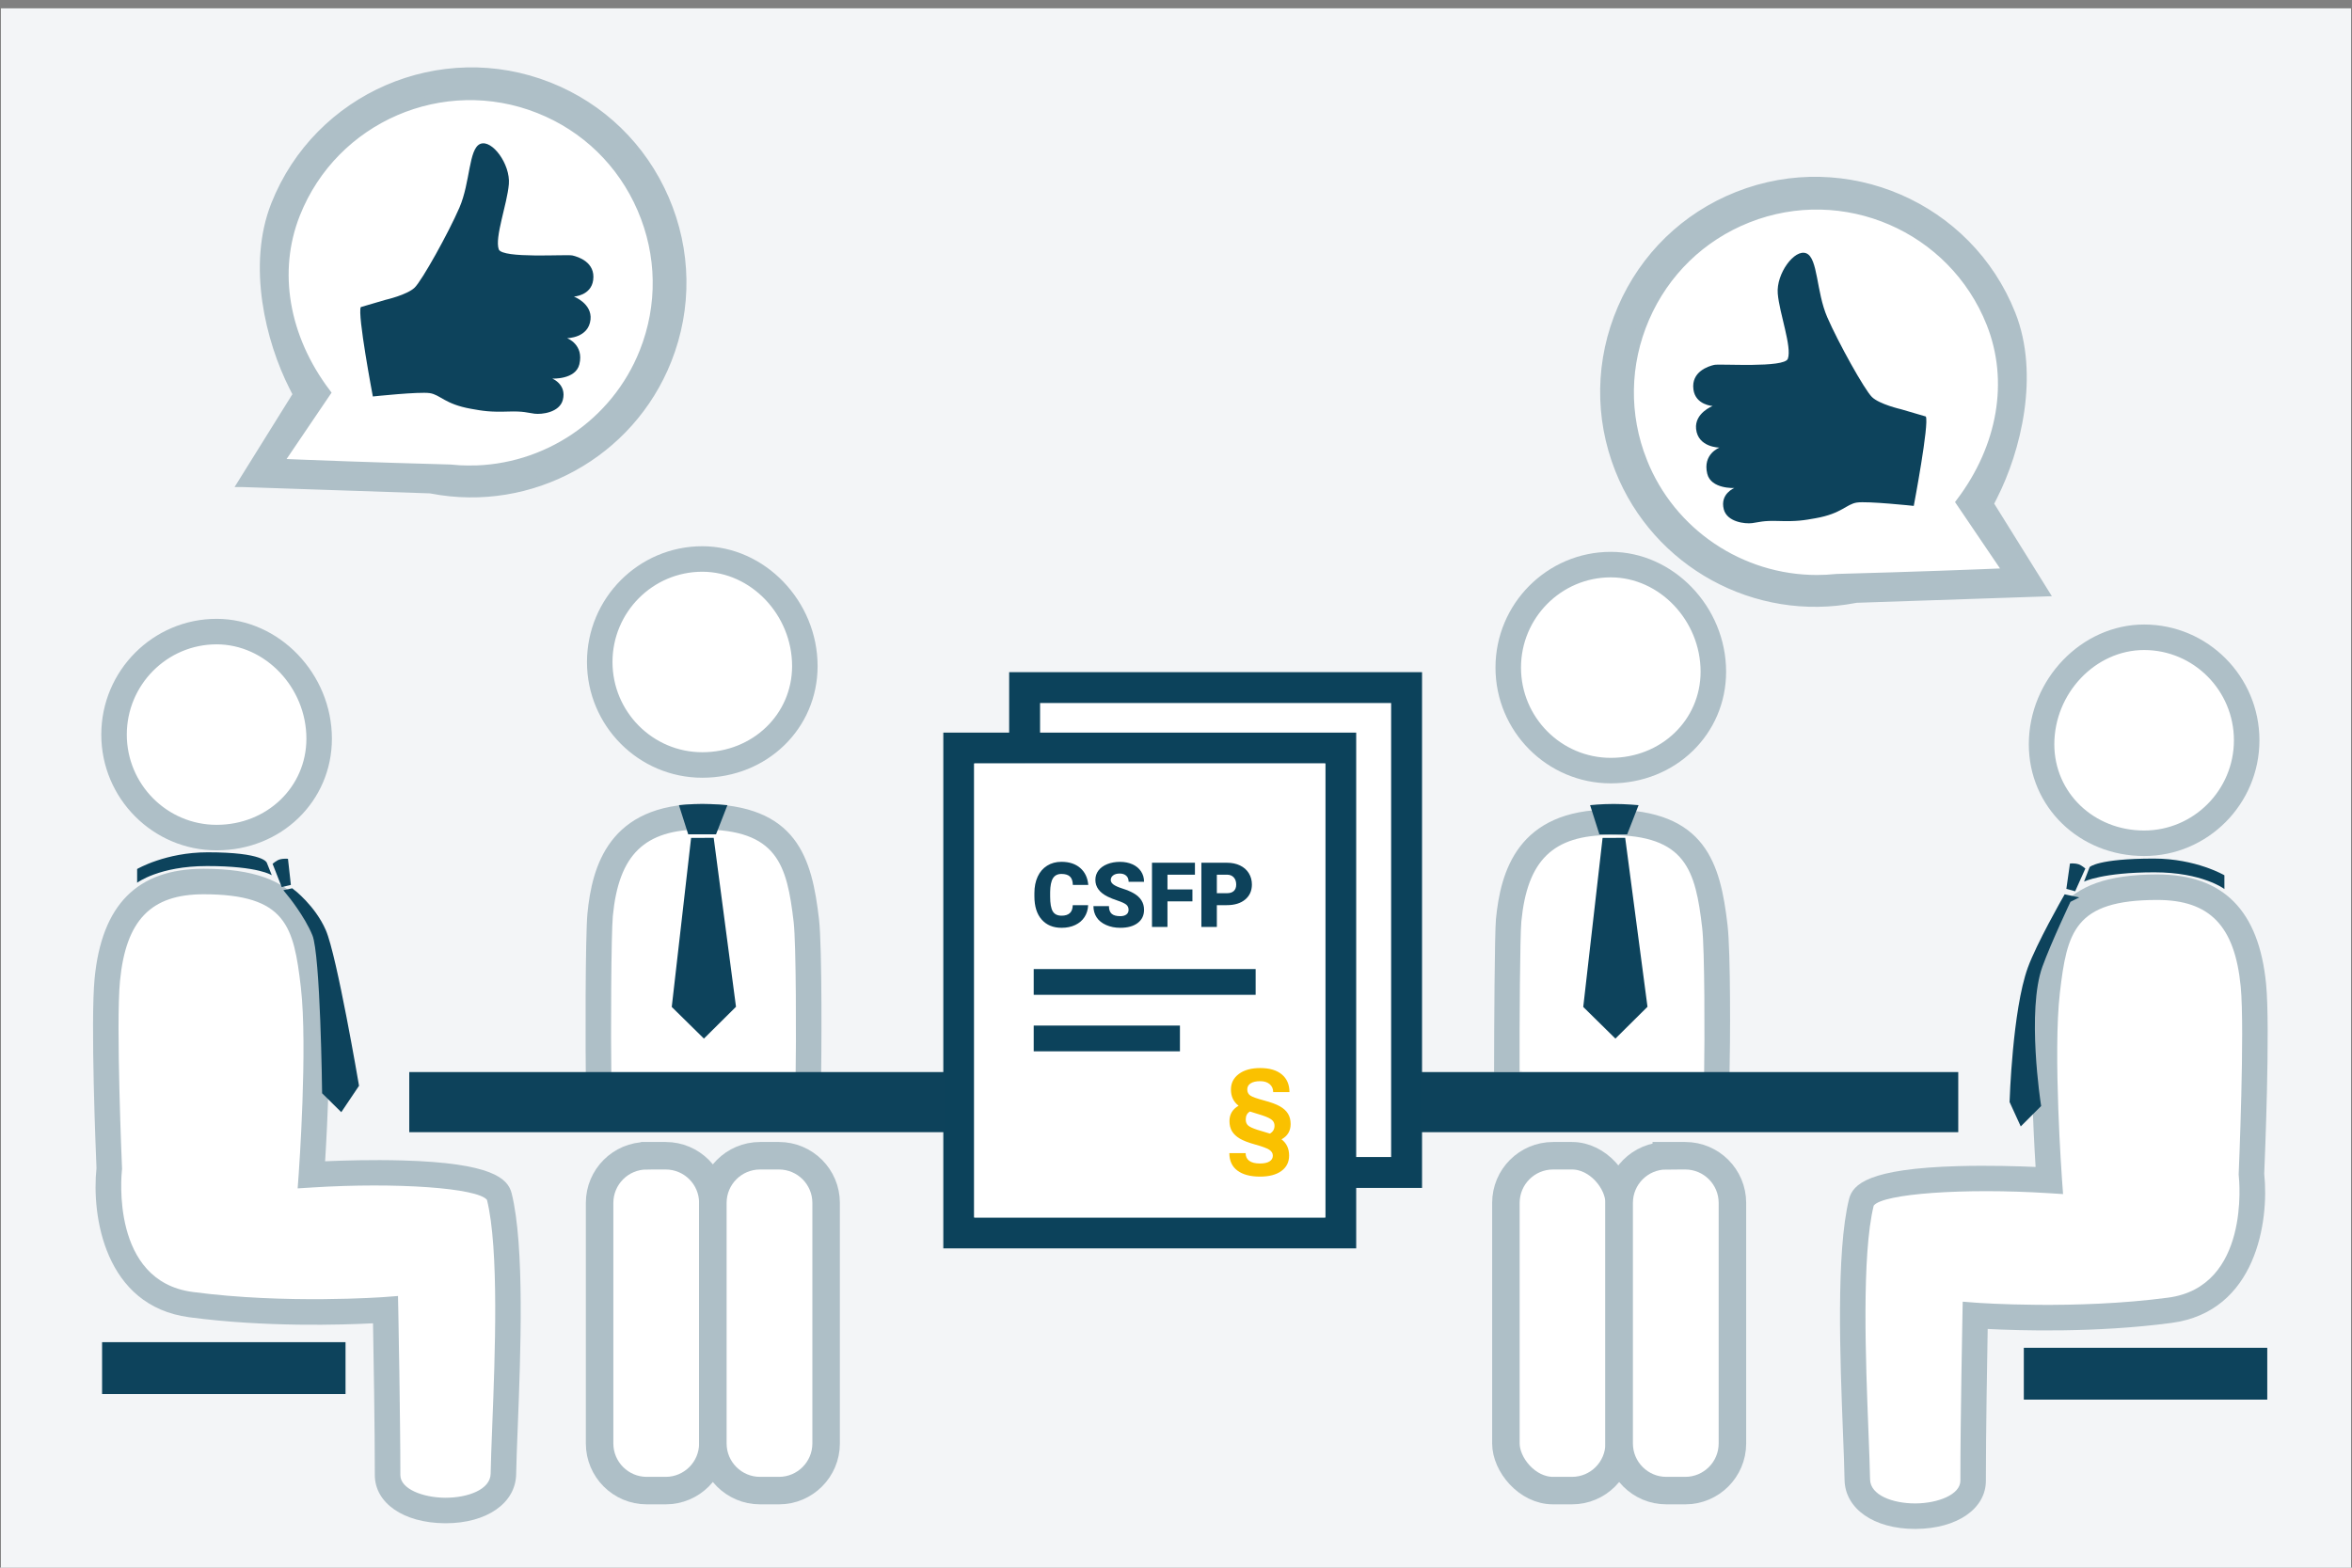 <?xml version="1.0" encoding="UTF-8"?>
<svg id="Ebene_2" data-name="Ebene 2" xmlns="http://www.w3.org/2000/svg" xmlns:xlink="http://www.w3.org/1999/xlink" viewBox="0 0 1920 1280">
  <rect x="0" y="0" width="1920" height="1280" fill="#808080" stroke="none"/>
  <defs>
    <style>
      .cls-1 {
        fill: none;
      }

      .cls-2 {
        stroke-width: 22.455px;
      }

      .cls-2, .cls-3, .cls-4, .cls-5 {
        fill: #fff;
      }

      .cls-2, .cls-4, .cls-5, .cls-6, .cls-7, .cls-8 {
        stroke-miterlimit: 10;
      }

      .cls-2, .cls-8 {
        stroke: #aebfc7;
      }

      .cls-9, .cls-6, .cls-7 {
        fill: #0d435c;
      }

      .cls-10 {
        clip-path: url(#clippath-1);
      }

      .cls-11, .cls-8 {
        fill: #aebfc7;
      }

      .cls-12 {
        fill: #f3f5f7;
      }

      .cls-13 {
        fill: #0c425b;
      }

      .cls-14 {
        fill: #0d425b;
      }

      .cls-15 {
        fill: #fac100;
      }

      .cls-4 {
        stroke-width: 7.317px;
      }

      .cls-4, .cls-5 {
        stroke: #fff;
      }

      .cls-5 {
        stroke-width: 7px;
      }

      .cls-6 {
        stroke-width: 15.773px;
      }

      .cls-6, .cls-7 {
        stroke: #0d435c;
      }

      .cls-7 {
        stroke-width: 6.378px;
      }

      .cls-8 {
        stroke-width: 7.176px;
      }

      .cls-16 {
        clip-path: url(#clippath);
      }
    </style>
    <clipPath id="clippath">
      <rect class="cls-1" x="1218.083" y="932.427" width="207.363" height="295.86"/>
    </clipPath>
    <clipPath id="clippath-1">
      <rect class="cls-1" x="478.248" y="932.427" width="207.363" height="295.86"/>
    </clipPath>
  </defs>
  <rect class="cls-12" x=".751" y="6.795" width="1918.497" height="1276.447"/>
  <rect class="cls-3" x="836.882" y="560.968" width="311.828" height="399.725"/>
  <circle class="cls-3" cx="1314.937" cy="545.089" r="82.306"/>
  <path class="cls-5" d="M1242.39,874.134c-.131-37.565.321-111.448,1.425-122.83,4.864-50.134,25.891-70.586,72.583-70.586,61.747,0,69.539,28.596,75.037,75.691,2.067,17.736,2.108,90.752,1.579,120.08l-150.624-2.356Z"/>
  <path class="cls-4" d="M499.06,879.96c-.137-39.268-4.289-122.432-3.135-134.33,5.084-52.406,27.064-73.785,75.872-73.785,64.546,0,72.69,29.892,78.438,79.122,2.161,18.539,2.204,94.865,1.651,125.522l-152.826,3.471Z"/>
  <path class="cls-3" d="M1647.732,473.051l-33.883-66.284c16.065-24.492,25.409-53.738,25.409-85.156,0-86.229-70.321-156.131-157.067-156.131s-157.067,69.902-157.067,156.131,70.321,156.131,157.067,156.131c13.222,0,26.058-1.632,38.326-4.69h127.215Z"/>
  <path class="cls-3" d="M220.591,382.008l33.883-66.284c-16.065-24.492-25.409-53.738-25.409-85.156,0-86.229,70.321-156.131,157.067-156.131,86.746,0,157.067,69.902,157.067,156.131s-70.321,156.131-157.067,156.131c-13.222,0-26.058-1.632-38.326-4.69h-127.215Z"/>
  <circle class="cls-3" cx="176.814" cy="599.782" r="82.306"/>
  <circle class="cls-3" cx="574.564" cy="542.475" r="82.306"/>
  <circle class="cls-3" cx="1750.979" cy="604.42" r="82.306"/>
  <g>
    <path class="cls-3" d="M1561.508,1235.423c-19.311,0-40.22-7.179-40.498-22.94-.175-10.069-.694-23.37-1.296-38.771l-.029-.742c-2.304-58.839-5.786-147.733,4.443-189.247l.149-.605.379-.496c9.596-12.577,81.628-13.214,95.971-13.214,17.174,0,34.704.558,52.106,1.657l8.716.551-.635-8.711c-.076-1.055-7.59-105.962-1.755-156.006,5.953-51.021,12.778-79.894,83.76-79.99h.19c22.994,0,39.86,5.896,51.562,18.025,11.592,12.017,18.464,30.6,21.009,56.809,3.433,35.351-1.455,151.275-1.664,156.192l-.027.636.064.584c.433,3.89,9.765,95.395-61.317,104.873-30.185,4.024-64.398,6.064-101.691,6.064-34.446,0-58.615-1.798-58.844-1.816l-8.024-.612-.159,8.058c-.017.813-1.722,87.819-1.718,137.784,0,14.004-20.607,21.744-39.997,21.918h-.694Z"/>
    <path class="cls-3" d="M1763.01,729.909c43.866,0,64.678,21.58,69.584,72.123,3.474,35.77-1.625,154.615-1.677,155.811l-.035.83.09.812c.419,3.772,9.429,92.48-58.733,101.569-35.634,4.75-72.158,6.038-101.293,6.038-34.165,0-58.164-1.772-58.609-1.807l-11.199-.854-.221,11.23c-.018.872-1.722,87.597-1.719,137.844,0,11.639-18.825,18.755-37.024,18.918h-.667c-18.573,0-37.266-6.809-37.498-19.993-.179-10.263-.713-23.847-1.327-39.577-2.298-58.694-5.77-147.306,4.359-188.413,5.678-7.442,44.866-12.033,93.586-12.033,16.521,0,34.14.528,51.917,1.652l12.148.768-.885-12.14c-.077-1.048-7.595-105.463-1.768-155.44,5.922-50.755,12.206-77.245,80.784-77.338h.187M1763.01,723.909h-.187c-34.754.047-55.873,6.775-68.486,21.815-12.01,14.322-15.259,35.123-18.258,60.827-5.911,50.699,1.666,155.521,1.744,156.574l.385,5.279-5.285-.334c-17.465-1.104-35.059-1.664-52.296-1.664-24.562,0-46.581,1.131-63.678,3.272-25.667,3.214-32.014,7.632-34.677,11.122l-.757.992-.299,1.212c-10.33,41.922-6.839,131.063-4.53,190.049l.029.732c.602,15.402,1.121,28.703,1.296,38.749.149,8.428,5.578,15.62,15.287,20.251,7.621,3.635,17.639,5.637,28.21,5.637h.694l.027-0c21.354-.191,42.971-8.811,42.971-24.918-.004-49.802,1.7-136.898,1.717-137.718l.096-4.891,4.869.371c.204.016,24.31,1.825,59.065,1.825,37.424,0,71.77-2.049,102.085-6.091,30.601-4.081,51.382-23.863,60.096-57.209,6.456-24.706,4.097-48.354,3.807-50.969l-.039-.355.016-.375c.211-4.911,5.128-120.864,1.654-156.641-5.205-53.628-28.507-77.543-75.556-77.543h0Z"/>
  </g>
  <g>
    <path class="cls-3" d="M369.758,1231.522c-19.417-.174-40.024-7.914-40.024-21.918.004-49.965-1.701-136.971-1.718-137.78l-.159-8.062-8.033.613c-.22.018-24.389,1.815-58.835,1.815-37.293,0-71.507-2.04-101.691-6.064-29.295-3.906-49.209-22.923-57.59-54.993-6.321-24.188-4.012-47.322-3.728-49.881l.064-.583-.025-.601c-.211-4.952-5.099-120.877-1.666-156.228,2.545-26.209,9.417-44.792,21.009-56.809,11.701-12.129,28.567-18.025,51.562-18.025h.187c70.985.097,77.811,28.969,83.764,79.99,5.896,50.566-1.678,154.96-1.755,156.009l-.635,8.708,8.716-.551c17.402-1.1,34.933-1.657,52.106-1.657,14.343,0,86.375.637,95.971,13.214l.379.496.149.605c10.229,41.514,6.747,130.408,4.443,189.23l-.029.759c-.602,15.4-1.121,28.701-1.296,38.77-.278,15.763-21.188,22.941-40.498,22.941h-.667Z"/>
    <path class="cls-3" d="M169.109,726.008c68.578.093,74.862,26.583,80.784,77.338,5.827,49.976-1.691,154.392-1.768,155.44l-.885,12.14,12.148-.768c17.782-1.124,35.393-1.652,51.917-1.652,48.714,0,87.907,4.591,93.586,12.033,10.129,41.107,6.657,129.719,4.359,188.413-.614,15.729-1.148,29.314-1.327,39.577-.232,13.184-18.925,19.993-37.498,19.993h-.667c-18.199-.163-37.024-7.279-37.024-18.918.004-50.247-1.7-136.972-1.719-137.844l-.221-11.23-11.199.854c-.444.036-24.438,1.807-58.609,1.807-29.133,0-65.663-1.288-101.293-6.038-68.161-9.089-59.151-97.797-58.732-101.569l.09-.812-.035-.83c-.051-1.196-5.15-120.041-1.677-155.811,4.905-50.543,25.718-72.123,69.584-72.123h.187M169.117,720.008h-.195c-47.049,0-70.351,23.915-75.556,77.544-3.466,35.69,1.443,151.715,1.654,156.637l.016.38-.04.358c-.29,2.611-2.649,26.258,3.807,50.966,8.714,33.346,29.495,53.128,60.096,57.209,30.315,4.041,64.662,6.091,102.086,6.091,34.751,0,58.86-1.808,59.088-1.826l4.845-.369.096,4.883c.017.831,1.721,87.356,1.717,137.725,0,16.107,21.617,24.727,42.971,24.918l.027 0h.694c10.57,0,20.589-2.002,28.21-5.637,9.71-4.631,15.139-11.823,15.287-20.25.175-10.047.695-23.348,1.296-38.75l.027-.699c2.311-59.019,5.802-148.16-4.528-190.082l-.299-1.212-.757-.992c-2.663-3.49-9.011-7.907-34.679-11.121-17.098-2.141-39.117-3.272-63.676-3.272-17.237,0-34.832.56-52.296,1.664l-5.285.334.385-5.282c.077-1.051,7.65-105.913,1.743-156.571-1.647-14.12-3.164-24.781-5.629-34.294-2.935-11.328-6.949-19.76-12.63-26.534-12.612-15.04-33.732-21.768-68.477-21.815h0Z"/>
  </g>
  <g>
    <polygon class="cls-1" points="849.034 598.153 1107.099 598.153 1107.099 944.707 1135.62 944.707 1135.62 574.02 849.034 574.02 849.034 598.153"/>
    <path class="cls-13" d="M1160.851,548.789h-337.047v49.364h-53.752v421.15h337.047v-49.364h53.752v-421.15ZM1081.868,994.071h-286.586v-370.688h286.586v370.688ZM1135.62,944.707h-28.521v-346.555h-258.064v-24.133h286.586v370.688Z"/>
  </g>
  <rect class="cls-3" x="795.282" y="623.384" width="286.586" height="370.688"/>
  <path class="cls-11" d="M362.928,1243.71c-33.528-.294-56.945-16.482-56.945-39.37.004-38.594-1.027-99.318-1.474-123.891-24.926,1.305-87.995,3.334-150.121-4.948-69.175-9.224-79.722-83.169-75.621-121.736-.48-11.3-4.964-119.542-1.535-154.893,5.846-60.247,34.941-89.531,88.96-89.531h.208c82.507.113,93.434,39.13,99.863,94.243,4.824,41.342.943,115.718-.861,144.583,13.91-.608,38.246-1.373,63.266-.672,73.035,2.051,85.978,14.72,89.004,26.841,10.762,43.035,7.277,132.053,4.973,190.959-.601,15.303-1.119,28.519-1.289,38.358-.416,23.671-24.019,40.066-57.52,40.066-.301,0-.604-.004-.909-.007ZM254.892,969.558l-11.909.753.868-11.904c.073-1.027,7.447-103.409,1.732-152.412-5.807-49.767-11.968-75.74-79.209-75.831h-.183c-43.011,0-63.418,21.16-68.228,70.72-3.406,35.073,1.592,151.602,1.644,152.774l.034.814-.09.796c-.409,3.698-9.245,90.681,57.59,99.59,75.91,10.12,155.978,4.213,156.784,4.148l10.982-.837.217,11.013c.016.853,1.687,85.889,1.683,135.157,0,11.413,18.458,18.39,36.303,18.55h.654c18.211,0,36.541-6.676,36.769-19.604.176-10.063.697-23.383,1.3-38.804,2.255-57.552,5.658-144.438-4.274-184.744-7.456-9.772-73.832-14.53-142.668-10.179Z"/>
  <path class="cls-11" d="M1411.844,877.65c.638-25.364,1.013-99.919-1.628-122.539-5.785-49.589-17.461-94.101-95.718-94.101-75.864,0-89.587,51.02-93.312,89.401-1.067,11.006-1.511,90.467-1.536,124.887l20.841-.048c-.131-37.565.321-111.448,1.425-122.83,4.864-50.134,25.891-70.586,72.583-70.586,61.747,0,69.539,28.596,75.037,75.691,2.067,17.736,2.108,90.752,1.579,120.08l20.729.045Z"/>
  <path class="cls-11" d="M1314.936,639.597c-51.904,0-94.128-42.397-94.128-94.508s42.224-94.51,94.128-94.51c51.023,0,94.13,44.804,94.13,97.839,0,51.127-41.346,91.179-94.13,91.179ZM1314.936,471.403c-40.421,0-73.303,33.056-73.303,73.685s32.882,73.685,73.303,73.685c41.108,0,73.305-30.905,73.305-70.356,0-41.748-33.567-77.014-73.305-77.014Z"/>
  <path class="cls-11" d="M669.822,900.785h-191.158l-.231-10.174c-.715-31.403-.635-126.724,1.115-144.786,3.725-38.381,17.449-89.402,93.312-89.402,78.257,0,89.933,44.514,95.718,94.103,2.641,22.621,2.137,114.746,1.499,140.108l-.255,10.151ZM499.06,879.96h150.416c.529-29.327.488-109.284-1.579-127.021-5.498-47.095-13.29-75.691-75.037-75.691-46.692,0-67.719,20.452-72.583,70.587-1.38,14.225-1.743,98.131-1.217,132.125Z"/>
  <path class="cls-11" d="M573.299,635.013c-51.905,0-94.13-42.398-94.13-94.51s42.224-94.508,94.13-94.508c51.023,0,94.128,44.804,94.128,97.837,0,51.129-41.346,91.181-94.128,91.181ZM573.299,466.819c-40.423,0-73.305,33.056-73.305,73.684s32.883,73.685,73.305,73.685c41.106,0,73.304-30.905,73.304-70.356,0-41.748-33.567-77.013-73.304-77.013Z"/>
  <path class="cls-11" d="M1750.305,698.929h-.004c-52.784,0-94.126-40.052-94.126-91.181,0-53.033,43.107-97.837,94.126-97.837,51.904,0,94.13,42.398,94.13,94.51s-42.226,94.508-94.126,94.508ZM1750.305,530.736c-39.738,0-73.305,35.267-73.305,77.013,0,39.453,32.198,70.356,73.302,70.356,40.421,0,73.305-33.056,73.305-73.684s-32.884-73.685-73.302-73.685Z"/>
  <path class="cls-11" d="M1563.279,1248.355c-33.499,0-57.102-16.395-57.52-40.066-.169-9.839-.688-23.055-1.287-38.358-2.305-58.906-5.791-147.925,4.971-190.959,3.026-12.121,15.972-24.79,89.004-26.841,25.021-.701,49.356.065,63.266.672-1.804-28.865-5.683-103.24-.861-144.585,6.429-55.111,17.357-94.128,99.865-94.241h.206c54.019,0,83.113,29.284,88.96,89.53,3.431,35.351-1.052,143.595-1.535,154.895,4.102,38.567-6.447,112.513-75.62,121.736-62.128,8.282-125.196,6.253-150.123,4.948-.446,24.573-1.477,85.297-1.474,123.891,0,22.888-23.417,39.076-56.945,39.37-.305.004-.606.007-.909.007ZM1529.556,984.375c-9.932,40.306-6.527,127.192-4.274,184.742.602,15.423,1.126,28.743,1.302,38.806.228,12.927,18.557,19.604,36.767,19.604h.654c17.845-.16,36.303-7.137,36.303-18.55-.004-49.268,1.667-134.303,1.685-135.159l.217-11.011,10.981.837c.807.065,80.874,5.972,156.786-4.148,66.833-8.912,57.999-95.892,57.588-99.59l-.088-.796.034-.814c.05-1.172,5.05-117.703,1.644-152.776-4.81-49.559-25.217-70.718-68.228-70.718h-.183c-67.242.091-73.404,26.065-79.211,75.831-5.713,49.003,1.658,151.385,1.734,152.412l.868,11.904-11.911-.753c-68.834-4.351-135.212.407-142.668,10.179Z"/>
  <path class="cls-11" d="M82.686,599.783c0-52.111,42.224-94.51,94.13-94.51,51.02,0,94.124,44.804,94.124,97.837,0,51.129-41.342,91.181-94.124,91.181h-.004c-51.902,0-94.126-42.397-94.126-94.508ZM103.511,599.783c0,40.627,32.883,73.684,73.305,73.684,41.102,0,73.302-30.903,73.302-70.356,0-41.746-33.569-77.013-73.305-77.013-40.419,0-73.302,33.056-73.302,73.685Z"/>
  <path class="cls-8" d="M197.947,394.082l153.487,5.178.984.189c80.994,15.556,161.836-28.822,192.213-105.459,16.907-42.64,16.164-89.377-2.087-131.6-18.25-42.224-51.785-74.787-94.419-91.683-88.167-34.956-188.33,8.349-223.281,96.511-19.622,49.494-4.349,110.863,14.692,148.379l3.273,6.448-44.863,72.038ZM383.466,383.704c-5.32,0-10.674-.278-16.049-.846-66.592-1.796-116.521-3.799-117.018-3.817l-23.036-.929,38.907-57.419c-34.084-45.151-43.415-99.092-24.816-146.018,31.06-78.331,120.055-116.814,198.407-85.748,37.896,15.022,67.697,43.951,83.91,81.46,16.213,37.511,16.868,79.041,1.846,116.937-23.177,58.487-80.148,96.38-142.151,96.38Z"/>
  <rect class="cls-9" x="83.337" y="1095.868" width="198.727" height="42.323"/>
  <rect class="cls-9" x="1652.099" y="1100.453" width="198.726" height="42.321"/>
  <g class="cls-16">
    <rect class="cls-2" x="1229.309" y="943.653" width="92.457" height="273.408" rx="38.494" ry="38.494"/>
    <path class="cls-2" d="M1360.258,943.653h15.47c21.245,0,38.494,17.249,38.494,38.494v196.422c0,21.244-17.248,38.492-38.492,38.492h-15.471c-21.245,0-38.494-17.248-38.494-38.494v-196.42c0-21.245,17.248-38.494,38.494-38.494Z"/>
  </g>
  <g class="cls-10">
    <path class="cls-2" d="M527.968,943.653h15.468c21.245,0,38.494,17.248,38.494,38.494v196.422c0,21.244-17.248,38.492-38.492,38.492h-15.47c-21.245,0-38.494-17.248-38.494-38.494v-196.42c0-21.245,17.248-38.494,38.494-38.494Z"/>
    <path class="cls-2" d="M620.423,943.653h15.468c21.245,0,38.494,17.248,38.494,38.494v196.422c0,21.244-17.248,38.492-38.492,38.492h-15.471c-21.244,0-38.492-17.248-38.492-38.492v-196.422c0-21.245,17.248-38.494,38.494-38.494Z"/>
  </g>
  <polygon class="cls-14" points="770.813 875.326 334.092 875.326 334.092 924.41 416.881 924.41 770.813 924.41 770.813 875.326"/>
  <polygon class="cls-14" points="1159.887 875.326 1159.887 924.41 1546.103 924.41 1598.576 924.41 1598.576 875.326 1159.887 875.326"/>
  <path class="cls-9" d="M554.237,657.41l7.57,23.812h22.711l9.292-23.812s-10.084-.991-20.439-.991c-10.279,0-19.134.991-19.134.991Z"/>
  <path class="cls-9" d="M1298.047,657.41l7.57,23.812h22.711l9.292-23.812s-10.084-.991-20.439-.991c-10.279,0-19.134.991-19.134.991Z"/>
  <polygon class="cls-6" points="571.2 692.004 556.643 819.238 574.605 836.918 592.485 819.182 575.703 691.994 571.2 692.004"/>
  <polygon class="cls-6" points="1315.274 692.004 1300.718 819.238 1318.68 836.918 1336.559 819.182 1319.777 691.994 1315.274 692.004"/>
  <path class="cls-9" d="M222.516,705.288l7.462,19.001,7.474-1.773-2.361-21.29s-3.454-.498-7.001.579c-2.334.709-5.574,3.483-5.574,3.483Z"/>
  <path class="cls-7" d="M237.083,728.849s14.455,17.576,20.983,33.81c6.778,16.858,8.051,128.634,8.051,128.634l11.981,11.807,11.632-17.288s-17.847-104.764-26.708-125.137c-8.296-19.074-25.219-31.979-25.219-31.979l-.72.154Z"/>
  <path class="cls-9" d="M111.944,720.758s17.883-13.634,57.117-13.634c42.285,0,52.839,7.545,52.839,7.545l-4.132-10.331s-2.394-8.437-48.263-8.437c-34.361,0-57.56,13.634-57.56,13.634v11.222Z"/>
  <path class="cls-9" d="M1702.335,709.143l-8.318,18.566-7.198-1.934,2.941-20.695s3.454-.498,7.001.579c2.334.709,5.574,3.483,5.574,3.483Z"/>
  <path class="cls-7" d="M1687.768,733.958s-16.277,34.262-23.515,54.28c-13.305,36.795-1.414,113.716-1.414,113.716l-12.259,12.259-6.898-15.081s2.297-73.925,14.693-108.016c7.108-19.548,28.673-57.313,28.673-57.313l.72.154Z"/>
  <path class="cls-9" d="M1815.833,725.868s-17.883-13.634-57.117-13.634c-42.285,0-57.469,7.601-57.469,7.601l4.587-11.892s6.569-6.931,52.438-6.931c34.361,0,57.56,13.634,57.56,13.634v11.222Z"/>
  <path class="cls-9" d="M314.762,244.8s17.666-4.037,23.75-9.995c6.083-5.959,27.49-44.458,36.495-65.199,9.005-20.741,7.519-48.209,17.053-52.11,9.534-3.901,24.682,16.566,23.327,32.858-1.355,16.292-11.687,43.384-8.25,53.207,2.709,7.744,55.383,3.957,60.118,5.017,4.736,1.06,18.969,5.537,16.969,20.123-1.746,12.732-15.709,13.435-15.709,13.435,0,0,14.903,5.716,13.543,18.756-1.587,15.212-19.131,15.217-19.131,15.217,0,0,13.947,5.154,10.02,21.346-3.068,12.648-22.124,11.643-22.124,11.643,0,0,11.918,4.753,8.631,17.4-2.703,10.399-17.364,12.005-23.07,11.287-5.706-.718-8.912-2.179-21.343-1.759-15.225.514-21.07-.555-30.532-2.238-21.462-3.817-25.014-11.478-33.659-12.798s-46.486,2.728-46.486,2.728c0,0-12.826-67.567-9.825-72.986l20.222-5.933Z"/>
  <path class="cls-8" d="M1623.811,411.391l3.273-6.448c19.041-37.516,34.314-98.886,14.692-148.379-34.951-88.162-135.114-131.467-223.281-96.511-42.635,16.897-76.169,49.46-94.419,91.683-18.25,42.224-18.994,88.961-2.087,131.6,30.377,76.638,111.219,121.016,192.213,105.459l.984-.189,153.487-5.178-44.863-72.038ZM1341.004,376.671c-15.022-37.896-14.368-79.426,1.846-116.937,16.213-37.508,46.014-66.438,83.91-81.46,78.352-31.066,167.347,7.417,198.407,85.748,18.598,46.926,9.268,100.867-24.816,146.018l38.907,57.419-23.036.929c-.497.018-50.426,2.021-117.018,3.817-5.375.568-10.729.846-16.049.846-62.003,0-118.974-37.893-142.151-96.38Z"/>
  <path class="cls-9" d="M1551.859,334.147s-17.666-4.037-23.75-9.995c-6.083-5.959-27.49-44.458-36.495-65.199-9.005-20.741-7.519-48.209-17.053-52.11-9.534-3.901-24.682,16.566-23.327,32.858,1.355,16.292,11.687,43.384,8.25,53.207-2.709,7.744-55.383,3.957-60.118,5.017-4.736,1.06-18.969,5.537-16.969,20.123,1.746,12.732,15.709,13.435,15.709,13.435,0,0-14.903,5.716-13.543,18.756,1.587,15.212,19.131,15.217,19.131,15.217,0,0-13.947,5.154-10.02,21.346,3.068,12.648,22.124,11.643,22.124,11.643,0,0-11.918,4.753-8.631,17.4,2.703,10.399,17.364,12.005,23.07,11.287,5.706-.718,8.912-2.179,21.343-1.759,15.225.514,21.07-.555,30.532-2.238,21.462-3.817,25.014-11.478,33.659-12.798,8.645-1.32,46.486,2.728,46.486,2.728,0,0,12.826-67.567,9.825-72.986l-20.222-5.933Z"/>
  <rect class="cls-13" x="843.847" y="791.228" width="181.163" height="21.026"/>
  <rect class="cls-13" x="843.847" y="837.367" width="119.366" height="21.025"/>
  <path class="cls-15" d="M1053.578,917.794c0,5.578-2.482,9.736-7.448,12.461,4.138,3.127,6.206,7.541,6.206,13.242,0,5.367-2.108,9.57-6.325,12.625-4.211,3.047-10.031,4.571-17.446,4.571-7.877,0-14.018-1.635-18.419-4.914-4.395-3.277-6.594-8.027-6.594-14.24l13.288-.046c0,2.732.978,4.834,2.943,6.292,1.964,1.466,4.887,2.195,8.783,2.195,3.435,0,6.036-.579,7.816-1.728,1.781-1.156,2.667-2.7,2.667-4.638,0-2.004-.985-3.632-2.968-4.893-1.971-1.261-5.761-2.667-11.35-4.211-5.597-1.55-9.813-3.166-12.652-4.854-2.831-1.688-4.946-3.678-6.345-5.977-1.392-2.299-2.089-5.071-2.089-8.322,0-5.518,2.483-9.701,7.449-12.553-4.171-3.159-6.253-7.574-6.253-13.242,0-5.242,2.154-9.472,6.463-12.69,4.303-3.219,10.122-4.828,17.446-4.828,7.574,0,13.439,1.734,17.61,5.196,4.172,3.462,6.253,8.276,6.253,14.438h-13.288c0-2.667-.946-4.822-2.825-6.457-1.892-1.642-4.474-2.463-7.751-2.463-3.369,0-5.977.598-7.817,1.793-1.839,1.195-2.758,2.837-2.758,4.92,0,2.239.854,3.921,2.548,5.057,1.709,1.136,5.393,2.45,11.061,3.954,5.669,1.504,9.998,3.094,12.993,4.782,2.982,1.687,5.202,3.697,6.641,6.049,1.438,2.338,2.16,5.17,2.16,8.48ZM1020.381,907.54c-2.299,1.289-3.449,3.449-3.449,6.484,0,2.115.637,3.751,1.912,4.893,1.267,1.156,3.803,2.338,7.606,3.566l10.208,3.081c2.515-1.439,3.771-3.587,3.771-6.438,0-1.898-.697-3.454-2.089-4.663-1.399-1.215-3.902-2.43-7.522-3.659l-10.437-3.265Z"/>
  <g>
    <rect class="cls-1" x="841.924" y="701.539" width="322.644" height="156.358"/>
    <path class="cls-14" d="M888.283,739.081c-.168,3.647-1.151,6.869-2.951,9.664-1.8,2.796-4.325,4.961-7.576,6.496-3.252,1.536-6.965,2.304-11.14,2.304-6.887,0-12.31-2.243-16.269-6.73-3.959-4.486-5.938-10.821-5.938-19.004v-2.591c0-5.135.894-9.628,2.682-13.479,1.787-3.852,4.36-6.826,7.72-8.926s7.247-3.149,11.662-3.149c6.357,0,11.469,1.674,15.332,5.021,3.863,3.348,6.059,7.961,6.587,13.839h-12.598c-.096-3.19-.899-5.482-2.411-6.874s-3.815-2.088-6.91-2.088c-3.144,0-5.447,1.176-6.911,3.527s-2.231,6.107-2.303,11.266v3.707c0,5.592.701,9.587,2.105,11.985,1.403,2.399,3.82,3.6,7.252,3.6,2.903,0,5.123-.684,6.658-2.052,1.536-1.368,2.352-3.539,2.448-6.515h12.561Z"/>
    <path class="cls-14" d="M921.288,742.896c0-1.848-.654-3.287-1.962-4.319-1.308-1.031-3.605-2.1-6.893-3.203s-5.975-2.172-8.062-3.203c-6.791-3.335-10.187-7.919-10.187-13.749,0-2.903.847-5.465,2.538-7.685,1.691-2.219,4.085-3.946,7.181-5.183,3.095-1.235,6.573-1.854,10.438-1.854,3.767,0,7.145.672,10.132,2.016s5.309,3.257,6.964,5.74c1.656,2.483,2.483,5.321,2.483,8.513h-12.597c0-2.136-.654-3.791-1.962-4.967s-3.077-1.764-5.309-1.764c-2.256,0-4.037.498-5.345,1.493-1.309.996-1.962,2.262-1.962,3.797,0,1.345.72,2.562,2.159,3.653,1.44,1.093,3.972,2.22,7.595,3.384s6.599,2.417,8.926,3.761c5.663,3.264,8.494,7.763,8.494,13.497,0,4.583-1.728,8.183-5.183,10.798s-8.194,3.923-14.217,3.923c-4.247,0-8.093-.762-11.535-2.285-3.443-1.523-6.035-3.611-7.774-6.263-1.74-2.651-2.609-5.705-2.609-9.16h12.669c0,2.808.726,4.877,2.178,6.209,1.451,1.331,3.809,1.997,7.072,1.997,2.088,0,3.737-.45,4.949-1.35,1.211-.899,1.817-2.165,1.817-3.797Z"/>
    <path class="cls-14" d="M973.404,735.95h-20.371v20.875h-12.634v-52.404h35.057v9.754h-22.423v12.058h20.371v9.718Z"/>
    <path class="cls-14" d="M993.345,739.045v17.78h-12.634v-52.404h20.911c4.007,0,7.553.737,10.636,2.214,3.083,1.476,5.471,3.575,7.163,6.298,1.691,2.724,2.537,5.813,2.537,9.269,0,5.11-1.83,9.195-5.489,12.255s-8.68,4.589-15.062,4.589h-8.062ZM993.345,729.291h8.277c2.448,0,4.313-.611,5.597-1.835,1.284-1.224,1.926-2.952,1.926-5.184,0-2.447-.66-4.402-1.979-5.866s-3.119-2.207-5.398-2.231h-8.422v15.116Z"/>
  </g>
</svg>